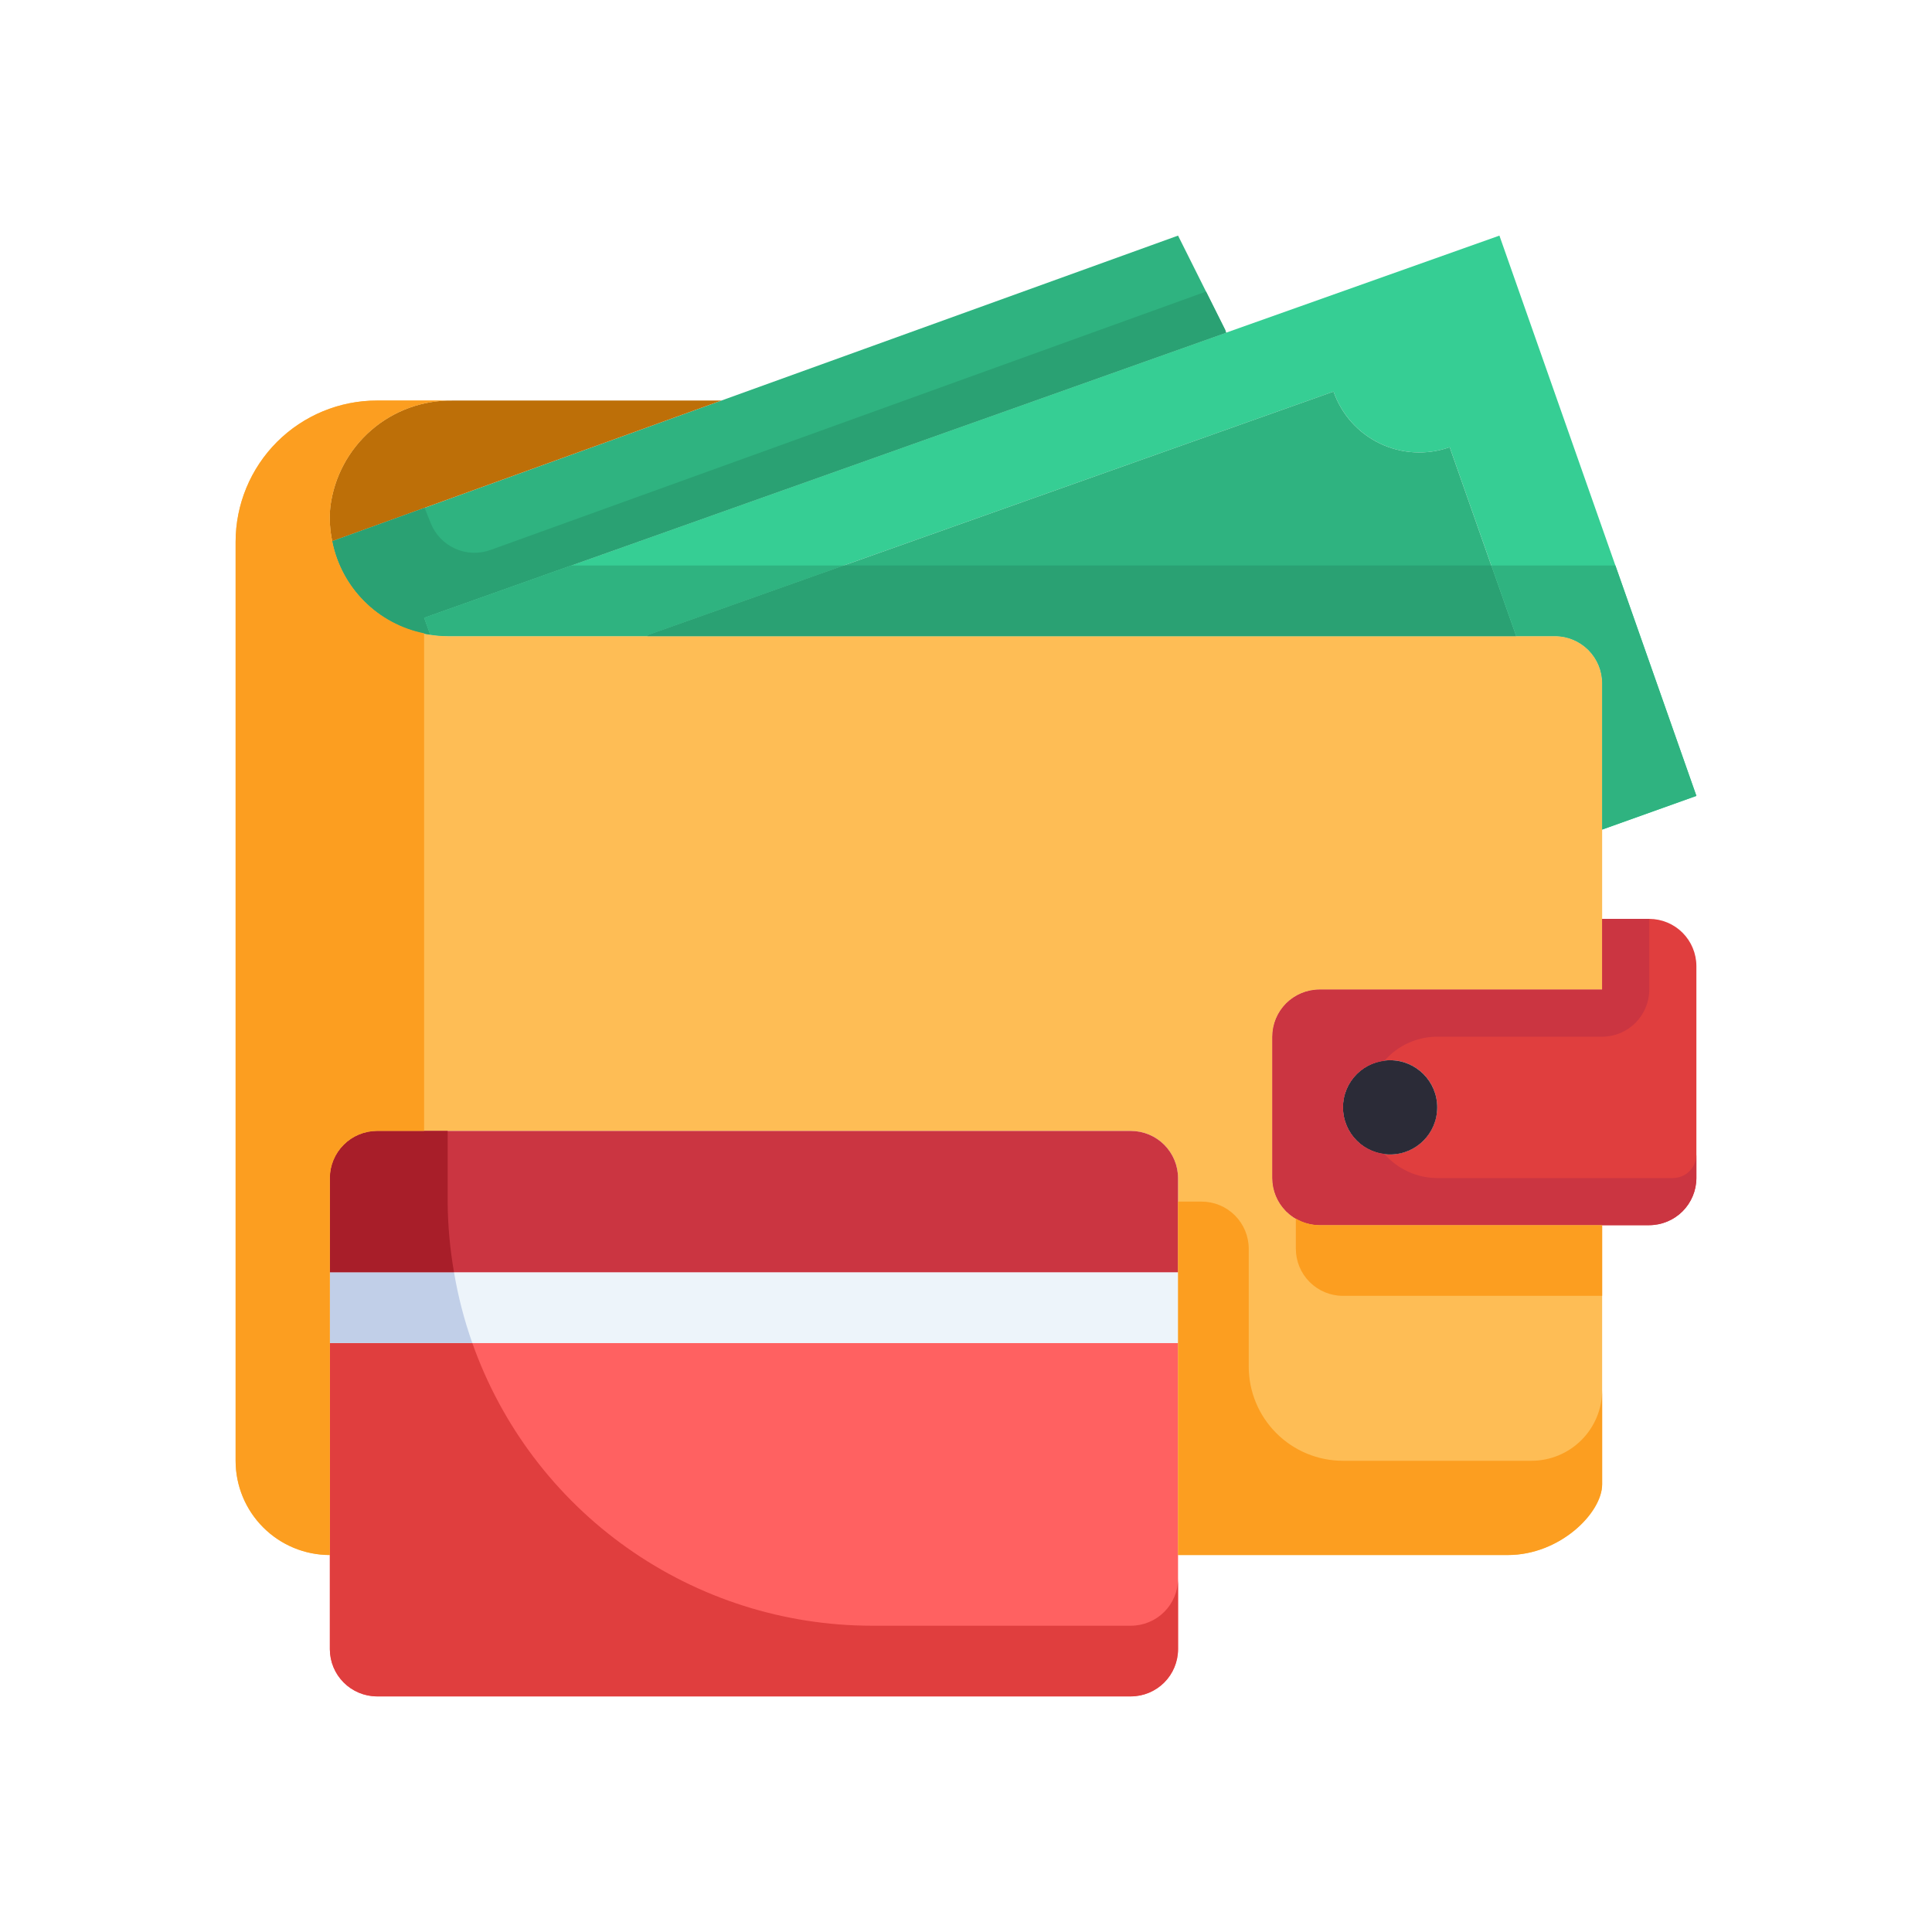<svg width="82" height="82" viewBox="0 0 82 82" fill="none" xmlns="http://www.w3.org/2000/svg">
<path d="M72 41V50C71.998 50.53 71.787 51.038 71.412 51.413C71.038 51.787 70.53 51.998 70 52H56C55.47 51.998 54.962 51.787 54.587 51.413C54.213 51.038 54.002 50.53 54 50V44C54.002 43.47 54.213 42.962 54.587 42.587C54.962 42.213 55.47 42.002 56 42H68V39H70C70.53 39.002 71.038 39.213 71.412 39.587C71.787 39.962 71.998 40.47 72 41ZM61 47C61 46.604 60.883 46.218 60.663 45.889C60.443 45.56 60.131 45.304 59.765 45.152C59.4 45.001 58.998 44.961 58.61 45.038C58.222 45.116 57.865 45.306 57.586 45.586C57.306 45.865 57.116 46.222 57.038 46.61C56.961 46.998 57.001 47.4 57.152 47.765C57.304 48.131 57.56 48.443 57.889 48.663C58.218 48.883 58.604 49 59 49C59.53 48.998 60.038 48.787 60.413 48.413C60.787 48.038 60.998 47.53 61 47Z" fill="#E03E3E"/>
<path d="M63.64 10L72 33.78L68 35.21V29C67.998 28.47 67.787 27.962 67.412 27.587C67.038 27.213 66.53 27.002 66 27H64.35L61.53 18.98C61.051 19.151 60.544 19.225 60.037 19.198C59.529 19.172 59.032 19.045 58.574 18.826C58.116 18.607 57.705 18.299 57.367 17.92C57.028 17.541 56.767 17.1 56.6 16.62L27.48 26.96V27H19C18.752 27 18.505 26.98 18.26 26.94L18 26.22L52.04 14.12L63.64 10Z" fill="#36CE94"/>
<path d="M14.1 22.97C14.299 23.98 14.805 24.904 15.55 25.615C16.295 26.326 17.242 26.789 18.26 26.94C18.505 26.98 18.752 27 19 27H66C66.53 27.002 67.038 27.213 67.412 27.587C67.787 27.962 67.998 28.47 68 29V42H56C55.47 42.002 54.962 42.213 54.587 42.587C54.213 42.962 54.002 43.47 54 44V50C54.002 50.53 54.213 51.038 54.587 51.412C54.962 51.787 55.47 51.998 56 52H68V63C68 64.21 66.21 66 64 66H50V50C49.998 49.47 49.787 48.962 49.413 48.587C49.038 48.213 48.53 48.002 48 48H16C15.47 48.002 14.962 48.213 14.588 48.587C14.213 48.962 14.002 49.47 14 50V66C12.939 66 11.922 65.579 11.172 64.828C10.421 64.078 10 63.061 10 62V23C10 21.409 10.632 19.883 11.757 18.757C12.883 17.632 14.409 17 16 17H19.21C17.941 16.98 16.709 17.429 15.752 18.261C14.793 19.094 14.177 20.251 14.02 21.51C13.971 21.998 13.998 22.49 14.1 22.97Z" fill="#FEBD55"/>
<path d="M61.529 18.98L64.349 27H27.479V26.96L56.599 16.62C56.766 17.1 57.026 17.541 57.365 17.92C57.704 18.299 58.114 18.607 58.572 18.826C59.031 19.045 59.528 19.172 60.035 19.198C60.542 19.225 61.05 19.151 61.529 18.98Z" fill="#2FB380"/>
<path d="M59 49C60.105 49 61 48.105 61 47C61 45.895 60.105 45 59 45C57.895 45 57 45.895 57 47C57 48.105 57.895 49 59 49Z" fill="#2B2B37"/>
<path d="M30.62 17L50 10L52 14L52.04 14.12L18 26.22L18.26 26.94C17.241 26.789 16.295 26.326 15.55 25.615C14.805 24.904 14.298 23.98 14.1 22.97L30.62 17Z" fill="#2FB380"/>
<path d="M30.62 17L14.1 22.97C13.998 22.49 13.971 21.998 14.02 21.51C14.177 20.251 14.794 19.094 15.752 18.261C16.709 17.429 17.941 16.98 19.21 17H30.62Z" fill="#BD6F08"/>
<path d="M50 66V70C49.998 70.53 49.787 71.038 49.413 71.412C49.038 71.787 48.53 71.998 48 72H16C15.47 71.998 14.962 71.787 14.588 71.412C14.213 71.038 14.002 70.53 14 70V57H50V66Z" fill="#FF6161"/>
<path d="M50 54V57H49H15H14V54H15H49H50Z" fill="#EDF4FA"/>
<path d="M50 50V54H14V50C14.002 49.47 14.213 48.962 14.588 48.587C14.962 48.213 15.47 48.002 16 48H48C48.53 48.002 49.038 48.213 49.413 48.587C49.787 48.962 49.998 49.47 50 50Z" fill="#CB3541"/>
<path d="M48 69H37C33.28 68.998 29.653 67.843 26.616 65.694C23.58 63.545 21.285 60.507 20.046 57H14V70C14.002 70.53 14.213 71.038 14.588 71.412C14.962 71.787 15.47 71.998 16 72H48C48.53 71.998 49.038 71.787 49.413 71.412C49.787 71.038 49.998 70.53 50 70V67C50 67.53 49.789 68.039 49.414 68.414C49.039 68.789 48.53 69 48 69Z" fill="#E03E3E"/>
<path d="M20.046 57C19.701 56.024 19.441 55.021 19.27 54H14V57H20.046Z" fill="#C1CFE8"/>
<path d="M19.27 54C19.097 53.009 19.006 52.006 19 51V48H16C15.47 48.002 14.962 48.213 14.588 48.587C14.213 48.962 14.002 49.47 14 50V54H19.27Z" fill="#A81E29"/>
<path d="M52 14L51.188 12.376L20.818 23.343C20.33 23.519 19.793 23.499 19.32 23.287C18.846 23.074 18.474 22.686 18.282 22.205L18.021 21.553L14.1 22.97C14.298 23.98 14.805 24.904 15.55 25.615C16.295 26.326 17.241 26.789 18.26 26.94L18 26.22L52.04 14.12L52 14Z" fill="#2AA173"/>
<path d="M35.816 24H24.245L18 26.22L18.26 26.94C18.505 26.98 18.752 27 19 27H27.48V26.96L35.816 24Z" fill="#2FB380"/>
<path d="M72.001 33.78L68.563 24H63.301L64.356 27H66.001C66.531 27.002 67.038 27.213 67.413 27.587C67.788 27.962 67.999 28.47 68.001 29V35.21L72.001 33.78Z" fill="#2FB380"/>
<path d="M35.815 24L27.479 26.96V27H64.349L63.294 24H35.815Z" fill="#2AA173"/>
<path d="M71 50H61C60.575 49.999 60.155 49.907 59.768 49.73C59.381 49.553 59.037 49.296 58.758 48.975C58.273 48.919 57.826 48.687 57.501 48.323C57.176 47.959 56.997 47.488 56.997 47C56.997 46.512 57.176 46.041 57.501 45.677C57.826 45.313 58.273 45.081 58.758 45.025C59.037 44.704 59.381 44.447 59.768 44.27C60.155 44.093 60.575 44.001 61 44H68C68.53 44 69.039 43.789 69.414 43.414C69.789 43.039 70 42.53 70 42V39H68V42H56C55.47 42.002 54.962 42.213 54.587 42.587C54.213 42.962 54.002 43.47 54 44V50C54.002 50.53 54.213 51.038 54.587 51.413C54.962 51.787 55.47 51.998 56 52H70C70.53 51.998 71.038 51.787 71.412 51.413C71.787 51.038 71.998 50.53 72 50V49C72 49.265 71.895 49.52 71.707 49.707C71.52 49.895 71.265 50 71 50Z" fill="#CB3541"/>
<path d="M57 55H68V52H56C55.648 51.998 55.303 51.901 55 51.721V53C55 53.53 55.211 54.039 55.586 54.414C55.961 54.789 56.47 55 57 55Z" fill="#FC9E20"/>
<path d="M14 54V50C14.002 49.47 14.213 48.962 14.588 48.587C14.962 48.213 15.47 48.002 16 48H18V26.88C17.037 26.686 16.152 26.212 15.458 25.516C14.764 24.82 14.291 23.934 14.1 22.97C13.998 22.49 13.971 21.998 14.02 21.51C14.177 20.251 14.793 19.094 15.752 18.261C16.709 17.429 17.941 16.98 19.21 17H16C14.409 17 12.883 17.632 11.757 18.757C10.632 19.883 10 21.409 10 23V62C10 63.061 10.421 64.078 11.172 64.828C11.922 65.579 12.939 66 14 66V54Z" fill="#FC9E20"/>
<path d="M65 62H57C55.939 62 54.922 61.579 54.172 60.828C53.421 60.078 53 59.061 53 58V53C53 52.47 52.789 51.961 52.414 51.586C52.039 51.211 51.53 51 51 51H50V66H64C66.21 66 68 64.21 68 63V59C68 59.796 67.684 60.559 67.121 61.121C66.559 61.684 65.796 62 65 62Z" fill="#FC9E20"/>
</svg>
